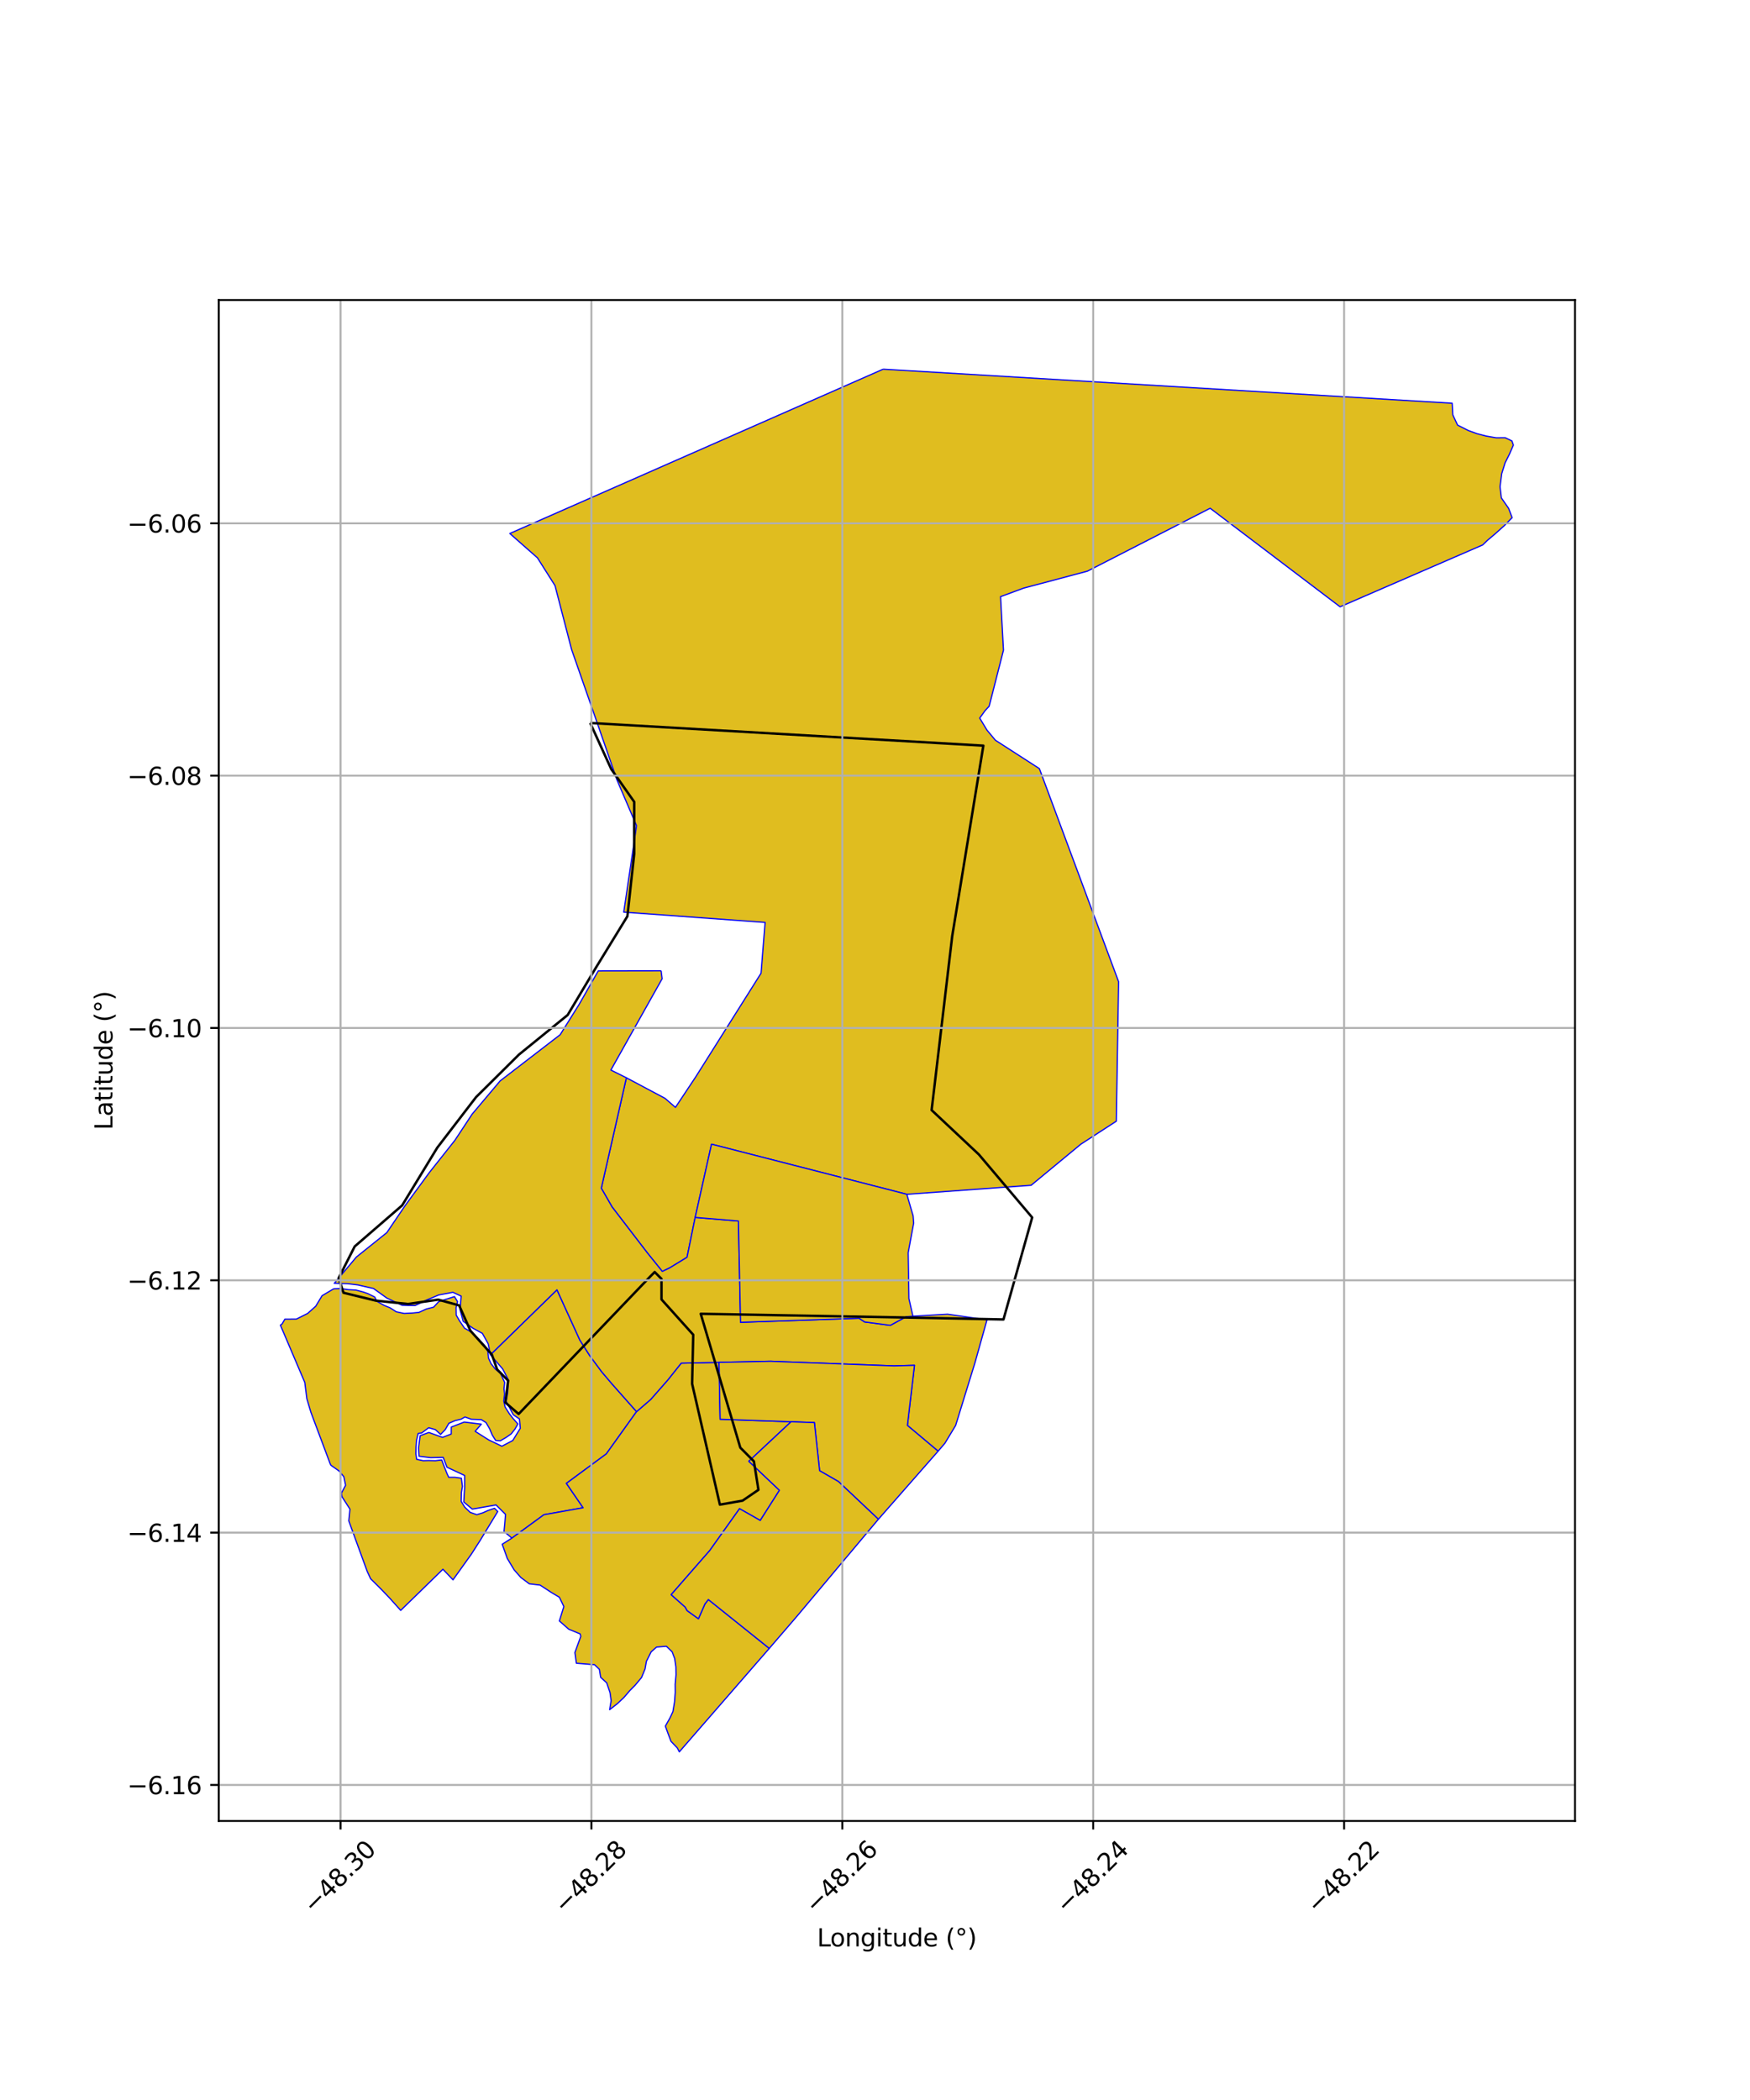 <?xml version="1.0" encoding="utf-8" standalone="no"?>
<!DOCTYPE svg PUBLIC "-//W3C//DTD SVG 1.1//EN"
  "http://www.w3.org/Graphics/SVG/1.1/DTD/svg11.dtd">
<svg xmlns:xlink="http://www.w3.org/1999/xlink" width="720pt" height="864pt" viewBox="0 0 720 864" xmlns="http://www.w3.org/2000/svg" version="1.1">
 <defs>
  <style type="text/css">*{stroke-linejoin: round; stroke-linecap: butt}</style>
 </defs>
 <g id="figure_1">
  <g id="patch_1">
   <path d="M 0 864 
L 720 864 
L 720 0 
L 0 0 
z
" style="fill: #ffffff"/>
  </g>
  <g id="axes_1">
   <g id="patch_2">
    <path d="M 90 749.192 
L 648 749.192 
L 648 123.448 
L 90 123.448 
z
" style="fill: #ffffff"/>
   </g>
   <g id="PatchCollection_1">
    <path d="M 229.154 530.658 
L 238.566 551.339 
L 242.623 557.731 
L 247.555 564.395 
L 251.741 569.318 
L 261.894 580.789 
L 249.449 598.179 
L 233.033 610.3 
L 239.913 620.328 
L 223.789 623.196 
L 210.602 632.829 
L 207.361 630.073 
L 207.748 625.94 
L 207.98 623.052 
L 204.082 619.183 
L 198.081 620.229 
L 194.296 620.88 
L 190.807 617.958 
L 191.169 612.025 
L 191.165 607.05 
L 183.904 603.668 
L 182.348 599.606 
L 177.111 599.72 
L 172.406 599.14 
L 172.211 595.668 
L 172.879 590.672 
L 176.436 589.36 
L 182.066 591.382 
L 185.641 590.008 
L 185.647 587.149 
L 190.984 585.08 
L 198.037 585.936 
L 195.48 588.88 
L 201.086 592.431 
L 206.486 595.015 
L 210.971 592.662 
L 214.069 587.634 
L 213.719 583.796 
L 211.183 582.085 
L 208.254 576.543 
L 208.841 573.151 
L 209.193 567.789 
L 206.812 563.227 
L 201.784 557.383 
L 229.154 530.658 
" clip-path="url(#pfc6e79f72f)" style="fill: #e0bd1f; stroke: #0000ff; stroke-width: 0.5"/>
    <path d="M 295.823 560.511 
L 296.286 583.923 
L 325.472 584.95 
L 308.088 601.204 
L 320.688 613.145 
L 312.793 625.56 
L 304.267 620.727 
L 291.995 637.956 
L 276.14 656.091 
L 281.894 661.191 
L 282.719 662.669 
L 287.354 666.004 
L 290.008 659.951 
L 291.433 658.098 
L 316.509 678.197 
L 279.499 720.749 
L 278.652 719.14 
L 276.061 716.43 
L 274.986 713.583 
L 273.745 710.177 
L 275.707 706.691 
L 276.869 704.179 
L 277.522 700.229 
L 277.819 696.282 
L 277.783 692.963 
L 278.132 689.044 
L 278.08 685.832 
L 277.587 682.405 
L 276.539 679.616 
L 274.179 677.325 
L 270.142 677.648 
L 267.913 679.602 
L 265.956 683.503 
L 265.401 686.632 
L 263.936 690.209 
L 261.344 693.312 
L 259.114 695.57 
L 256.684 698.405 
L 254.028 700.908 
L 250.826 703.418 
L 251.431 699.71 
L 250.978 696.396 
L 249.626 692.395 
L 247.118 690.087 
L 246.596 686.809 
L 244.609 684.912 
L 237.126 684.304 
L 236.524 679.909 
L 238.953 673.232 
L 238.678 672.234 
L 234.001 670.309 
L 230.137 666.908 
L 231.981 660.978 
L 230.136 657.151 
L 226.915 655.233 
L 222.186 652.145 
L 217.762 651.624 
L 214.311 649.044 
L 211.539 645.899 
L 208.717 641.2 
L 206.625 635.34 
L 210.602 632.829 
L 223.789 623.196 
L 239.913 620.328 
L 233.033 610.3 
L 249.449 598.179 
L 261.894 580.789 
L 267.71 575.778 
L 274.796 567.707 
L 280.268 560.835 
L 295.823 560.511 
" clip-path="url(#pfc6e79f72f)" style="fill: #e0bd1f; stroke: #0000ff; stroke-width: 0.5"/>
    <path d="M 363.348 151.891 
L 597.464 165.903 
L 597.725 170.694 
L 599.684 174.897 
L 604.157 177.149 
L 607.645 178.414 
L 611.409 179.4 
L 615.561 180.114 
L 619.307 180.096 
L 622.056 181.424 
L 622.636 183.129 
L 621.036 186.837 
L 619.22 190.46 
L 617.852 194.874 
L 617.161 200.249 
L 617.71 204.873 
L 620.707 209.177 
L 622.13 212.982 
L 618.968 216.21 
L 615.229 219.568 
L 611.928 222.354 
L 610.027 224.202 
L 551.348 249.658 
L 497.897 209.113 
L 447.401 234.993 
L 421.14 241.98 
L 411.658 245.486 
L 412.86 267.497 
L 406.965 290.568 
L 405.276 292.395 
L 403.079 295.447 
L 406.062 300.38 
L 409.524 304.545 
L 427.63 316.228 
L 460.222 403.902 
L 459.276 461.303 
L 444.673 470.768 
L 424.242 487.659 
L 373.091 491.369 
L 292.748 470.75 
L 286.017 500.877 
L 282.671 517.279 
L 275.575 521.622 
L 272.49 523.104 
L 266.347 515.494 
L 251.833 496.581 
L 247.39 488.86 
L 257.712 443.427 
L 273.594 451.877 
L 277.899 455.602 
L 286.141 443.205 
L 313.118 400.403 
L 314.779 379.512 
L 256.628 375.281 
L 261.896 339.717 
L 253.861 320.952 
L 244.69 294.517 
L 235.181 267.272 
L 228.338 240.919 
L 221.107 229.505 
L 209.752 219.494 
L 363.348 151.891 
" clip-path="url(#pfc6e79f72f)" style="fill: #e0bd1f; stroke: #0000ff; stroke-width: 0.5"/>
    <path d="M 272.001 399.402 
L 272.419 402.694 
L 251.327 440.252 
L 257.712 443.427 
L 247.39 488.86 
L 251.833 496.581 
L 266.347 515.494 
L 272.49 523.104 
L 275.575 521.622 
L 282.671 517.279 
L 286.017 500.877 
L 303.803 502.365 
L 304.679 544.033 
L 353.438 542.362 
L 355.735 543.886 
L 366.314 545.279 
L 372.773 541.755 
L 375.594 541.52 
L 389.87 540.694 
L 406.072 543.036 
L 401.113 560.72 
L 393.174 586.478 
L 388.764 593.79 
L 385.968 597.06 
L 373.329 586.455 
L 376.244 561.726 
L 367.794 561.964 
L 317.029 560.068 
L 280.268 560.835 
L 274.796 567.707 
L 267.71 575.778 
L 261.894 580.789 
L 251.741 569.318 
L 247.555 564.395 
L 242.623 557.731 
L 238.566 551.339 
L 229.154 530.658 
L 201.784 557.383 
L 200.852 552.881 
L 198.461 548.59 
L 194.64 546.5 
L 190.554 543.621 
L 189.294 538.879 
L 189.739 533.259 
L 186.331 531.691 
L 180.513 532.777 
L 175.481 534.887 
L 170.747 537.163 
L 165.424 537.025 
L 159.159 534.057 
L 153.674 530.13 
L 147.275 528.668 
L 142.923 528.132 
L 137.518 528.005 
L 146.636 517.168 
L 159.147 507.136 
L 166.701 495.984 
L 176.612 482.453 
L 187.152 469.159 
L 194.272 458.361 
L 205.761 444.722 
L 217.563 435.638 
L 230.47 425.705 
L 238.235 413.293 
L 246.14 399.449 
L 272.001 399.402 
" clip-path="url(#pfc6e79f72f)" style="fill: #e0bd1f; stroke: #0000ff; stroke-width: 0.5"/>
    <path d="M 292.748 470.75 
L 373.091 491.369 
L 375.68 500.228 
L 375.912 503.201 
L 373.656 515.399 
L 373.957 534.259 
L 375.594 541.52 
L 372.773 541.755 
L 366.314 545.279 
L 355.735 543.886 
L 353.438 542.362 
L 304.679 544.033 
L 303.803 502.365 
L 286.017 500.877 
L 292.748 470.75 
" clip-path="url(#pfc6e79f72f)" style="fill: #e0bd1f; stroke: #0000ff; stroke-width: 0.5"/>
    <path d="M 317.029 560.068 
L 367.794 561.964 
L 376.244 561.726 
L 373.329 586.455 
L 385.968 597.06 
L 361.394 625.063 
L 344.974 609.563 
L 337.205 605.094 
L 335.066 585.294 
L 325.472 584.95 
L 296.286 583.923 
L 295.823 560.511 
L 317.029 560.068 
" clip-path="url(#pfc6e79f72f)" style="fill: #e0bd1f; stroke: #0000ff; stroke-width: 0.5"/>
    <path d="M 140.166 530.127 
L 143.205 530.584 
L 146.465 530.773 
L 149.454 531.575 
L 151.333 532.223 
L 154.164 533.621 
L 155.034 535.394 
L 158.025 537.074 
L 160.459 538.061 
L 163.034 539.711 
L 166.285 540.39 
L 169.62 540.227 
L 172.367 539.95 
L 175.409 538.56 
L 178.393 537.812 
L 180.48 535.548 
L 183.485 534.555 
L 186.986 533.459 
L 188.245 535.524 
L 187.644 537.955 
L 187.7 541.078 
L 189.017 543.356 
L 191.119 546.454 
L 193.347 547.716 
L 195.313 549.331 
L 197.195 551.28 
L 199.341 553.476 
L 200.726 556.057 
L 200.991 558.772 
L 202.052 561.093 
L 203.892 563.373 
L 205.933 565.086 
L 207.625 568.76 
L 207.345 571.387 
L 207.586 573.526 
L 207.255 576.429 
L 207.818 578.885 
L 209.544 581.629 
L 211.038 583.556 
L 213.063 585.852 
L 211.893 587.929 
L 210.324 589.934 
L 208.225 591.396 
L 205.826 592.798 
L 203.913 592.62 
L 202.535 590.43 
L 201.441 587.833 
L 199.966 585.292 
L 198.014 584.075 
L 193.923 583.928 
L 191.307 582.985 
L 189.737 583.874 
L 187.255 584.48 
L 184.692 585.568 
L 183.187 588.175 
L 181.27 590.158 
L 179.114 588.177 
L 176.384 587.4 
L 173.47 589.575 
L 172.047 589.748 
L 171.346 592.656 
L 171.158 595.314 
L 171.092 598.107 
L 171.401 600.393 
L 174.099 600.976 
L 176.365 600.909 
L 179.161 600.984 
L 181.724 600.663 
L 182.836 603.57 
L 183.927 606.319 
L 184.632 607.823 
L 187.151 607.813 
L 189.823 608.199 
L 190.25 611.534 
L 189.826 614.083 
L 189.749 617.72 
L 191.187 620.058 
L 193.443 622.231 
L 196.171 623.18 
L 198.666 622.411 
L 200.716 621.493 
L 203.45 620.549 
L 204.786 621.882 
L 197.614 633.677 
L 193.922 639.441 
L 186.38 649.979 
L 182.232 645.634 
L 171.672 655.937 
L 164.856 662.565 
L 160.303 657.487 
L 156.818 653.845 
L 152.462 649.519 
L 151.077 646.515 
L 143.488 625.712 
L 143.975 620.898 
L 140.706 615.817 
L 140.425 614.395 
L 142.177 611.095 
L 141.46 607.566 
L 139.518 605.219 
L 136.176 602.869 
L 135.865 602.298 
L 127.904 581.035 
L 126.236 575.455 
L 125.409 568.796 
L 115.364 545.217 
L 116.06 544.694 
L 117.21 542.729 
L 121.947 542.706 
L 126.566 540.391 
L 129.891 537.42 
L 132.512 533.086 
L 137.245 530.278 
L 140.166 530.127 
" clip-path="url(#pfc6e79f72f)" style="fill: #e0bd1f; stroke: #0000ff; stroke-width: 0.5"/>
    <path d="M 325.472 584.95 
L 335.066 585.294 
L 337.205 605.094 
L 344.974 609.563 
L 361.394 625.063 
L 327.77 665.117 
L 316.509 678.197 
L 291.433 658.098 
L 290.008 659.951 
L 287.354 666.004 
L 282.719 662.669 
L 281.894 661.191 
L 276.14 656.091 
L 291.995 637.956 
L 304.267 620.727 
L 312.793 625.56 
L 320.688 613.145 
L 308.088 601.204 
L 325.472 584.95 
" clip-path="url(#pfc6e79f72f)" style="fill: #e0bd1f; stroke: #0000ff; stroke-width: 0.5"/>
   </g>
   <g id="PatchCollection_2">
    <path d="M 242.826 297.447 
L 404.58 306.785 
L 391.769 385.14 
L 383.295 456.736 
L 402.74 474.995 
L 424.665 500.908 
L 412.857 542.866 
L 373.498 542.075 
L 288.301 540.534 
L 304.579 595.599 
L 310.177 601.229 
L 312.043 612.957 
L 305.512 617.414 
L 296.183 619.056 
L 284.754 569.327 
L 285.22 549.154 
L 272.159 534.611 
L 272.159 526.166 
L 269.36 523.351 
L 267.494 525.228 
L 213.383 581.759 
L 207.907 577.032 
L 209.058 568.03 
L 204.557 563.453 
L 202.343 557.279 
L 193.537 547.491 
L 188.896 537.081 
L 180.29 534.711 
L 167.836 536.496 
L 154.616 535.121 
L 141.332 531.879 
L 139.328 525.859 
L 145.929 512.831 
L 165.467 495.918 
L 179.917 472.171 
L 195.864 451.385 
L 213.513 433.886 
L 233.55 417.603 
L 245.201 398.077 
L 258.125 376.987 
L 260.931 351.281 
L 260.931 329.906 
L 251.485 316.447 
L 242.826 297.447 
" clip-path="url(#pfc6e79f72f)" style="fill: none; stroke: #000000"/>
   </g>
   <g id="matplotlib.axis_1">
    <g id="xtick_1">
     <g id="line2d_1">
      <path d="M 140.107 749.192 
L 140.107 123.448 
" clip-path="url(#pfc6e79f72f)" style="fill: none; stroke: #b0b0b0; stroke-width: 0.8; stroke-linecap: square"/>
     </g>
     <g id="line2d_2">
      <defs>
       <path id="m75711c358c" d="M 0 0 
L 0 3.5 
" style="stroke: #000000; stroke-width: 0.8"/>
      </defs>
      <g>
       <use xlink:href="#m75711c358c" x="140.107" y="749.192" style="stroke: #000000; stroke-width: 0.8"/>
      </g>
     </g>
     <g id="text_1">
      <!-- −48.30 -->
      <g transform="translate(128.974 787.733) rotate(-45) scale(0.1 -0.1)">
       <defs>
        <path id="DejaVuSans-2212" d="M 678 2272 
L 4684 2272 
L 4684 1741 
L 678 1741 
L 678 2272 
z
" transform="scale(0.016)"/>
        <path id="DejaVuSans-34" d="M 2419 4116 
L 825 1625 
L 2419 1625 
L 2419 4116 
z
M 2253 4666 
L 3047 4666 
L 3047 1625 
L 3713 1625 
L 3713 1100 
L 3047 1100 
L 3047 0 
L 2419 0 
L 2419 1100 
L 313 1100 
L 313 1709 
L 2253 4666 
z
" transform="scale(0.016)"/>
        <path id="DejaVuSans-38" d="M 2034 2216 
Q 1584 2216 1326 1975 
Q 1069 1734 1069 1313 
Q 1069 891 1326 650 
Q 1584 409 2034 409 
Q 2484 409 2743 651 
Q 3003 894 3003 1313 
Q 3003 1734 2745 1975 
Q 2488 2216 2034 2216 
z
M 1403 2484 
Q 997 2584 770 2862 
Q 544 3141 544 3541 
Q 544 4100 942 4425 
Q 1341 4750 2034 4750 
Q 2731 4750 3128 4425 
Q 3525 4100 3525 3541 
Q 3525 3141 3298 2862 
Q 3072 2584 2669 2484 
Q 3125 2378 3379 2068 
Q 3634 1759 3634 1313 
Q 3634 634 3220 271 
Q 2806 -91 2034 -91 
Q 1263 -91 848 271 
Q 434 634 434 1313 
Q 434 1759 690 2068 
Q 947 2378 1403 2484 
z
M 1172 3481 
Q 1172 3119 1398 2916 
Q 1625 2713 2034 2713 
Q 2441 2713 2670 2916 
Q 2900 3119 2900 3481 
Q 2900 3844 2670 4047 
Q 2441 4250 2034 4250 
Q 1625 4250 1398 4047 
Q 1172 3844 1172 3481 
z
" transform="scale(0.016)"/>
        <path id="DejaVuSans-2e" d="M 684 794 
L 1344 794 
L 1344 0 
L 684 0 
L 684 794 
z
" transform="scale(0.016)"/>
        <path id="DejaVuSans-33" d="M 2597 2516 
Q 3050 2419 3304 2112 
Q 3559 1806 3559 1356 
Q 3559 666 3084 287 
Q 2609 -91 1734 -91 
Q 1441 -91 1130 -33 
Q 819 25 488 141 
L 488 750 
Q 750 597 1062 519 
Q 1375 441 1716 441 
Q 2309 441 2620 675 
Q 2931 909 2931 1356 
Q 2931 1769 2642 2001 
Q 2353 2234 1838 2234 
L 1294 2234 
L 1294 2753 
L 1863 2753 
Q 2328 2753 2575 2939 
Q 2822 3125 2822 3475 
Q 2822 3834 2567 4026 
Q 2313 4219 1838 4219 
Q 1578 4219 1281 4162 
Q 984 4106 628 3988 
L 628 4550 
Q 988 4650 1302 4700 
Q 1616 4750 1894 4750 
Q 2613 4750 3031 4423 
Q 3450 4097 3450 3541 
Q 3450 3153 3228 2886 
Q 3006 2619 2597 2516 
z
" transform="scale(0.016)"/>
        <path id="DejaVuSans-30" d="M 2034 4250 
Q 1547 4250 1301 3770 
Q 1056 3291 1056 2328 
Q 1056 1369 1301 889 
Q 1547 409 2034 409 
Q 2525 409 2770 889 
Q 3016 1369 3016 2328 
Q 3016 3291 2770 3770 
Q 2525 4250 2034 4250 
z
M 2034 4750 
Q 2819 4750 3233 4129 
Q 3647 3509 3647 2328 
Q 3647 1150 3233 529 
Q 2819 -91 2034 -91 
Q 1250 -91 836 529 
Q 422 1150 422 2328 
Q 422 3509 836 4129 
Q 1250 4750 2034 4750 
z
" transform="scale(0.016)"/>
       </defs>
       <use xlink:href="#DejaVuSans-2212"/>
       <use xlink:href="#DejaVuSans-34" transform="translate(83.789 0)"/>
       <use xlink:href="#DejaVuSans-38" transform="translate(147.412 0)"/>
       <use xlink:href="#DejaVuSans-2e" transform="translate(211.035 0)"/>
       <use xlink:href="#DejaVuSans-33" transform="translate(242.822 0)"/>
       <use xlink:href="#DejaVuSans-30" transform="translate(306.445 0)"/>
      </g>
     </g>
    </g>
    <g id="xtick_2">
     <g id="line2d_3">
      <path d="M 243.33 749.192 
L 243.33 123.448 
" clip-path="url(#pfc6e79f72f)" style="fill: none; stroke: #b0b0b0; stroke-width: 0.8; stroke-linecap: square"/>
     </g>
     <g id="line2d_4">
      <g>
       <use xlink:href="#m75711c358c" x="243.33" y="749.192" style="stroke: #000000; stroke-width: 0.8"/>
      </g>
     </g>
     <g id="text_2">
      <!-- −48.28 -->
      <g transform="translate(232.197 787.733) rotate(-45) scale(0.1 -0.1)">
       <defs>
        <path id="DejaVuSans-32" d="M 1228 531 
L 3431 531 
L 3431 0 
L 469 0 
L 469 531 
Q 828 903 1448 1529 
Q 2069 2156 2228 2338 
Q 2531 2678 2651 2914 
Q 2772 3150 2772 3378 
Q 2772 3750 2511 3984 
Q 2250 4219 1831 4219 
Q 1534 4219 1204 4116 
Q 875 4013 500 3803 
L 500 4441 
Q 881 4594 1212 4672 
Q 1544 4750 1819 4750 
Q 2544 4750 2975 4387 
Q 3406 4025 3406 3419 
Q 3406 3131 3298 2873 
Q 3191 2616 2906 2266 
Q 2828 2175 2409 1742 
Q 1991 1309 1228 531 
z
" transform="scale(0.016)"/>
       </defs>
       <use xlink:href="#DejaVuSans-2212"/>
       <use xlink:href="#DejaVuSans-34" transform="translate(83.789 0)"/>
       <use xlink:href="#DejaVuSans-38" transform="translate(147.412 0)"/>
       <use xlink:href="#DejaVuSans-2e" transform="translate(211.035 0)"/>
       <use xlink:href="#DejaVuSans-32" transform="translate(242.822 0)"/>
       <use xlink:href="#DejaVuSans-38" transform="translate(306.445 0)"/>
      </g>
     </g>
    </g>
    <g id="xtick_3">
     <g id="line2d_5">
      <path d="M 346.553 749.192 
L 346.553 123.448 
" clip-path="url(#pfc6e79f72f)" style="fill: none; stroke: #b0b0b0; stroke-width: 0.8; stroke-linecap: square"/>
     </g>
     <g id="line2d_6">
      <g>
       <use xlink:href="#m75711c358c" x="346.553" y="749.192" style="stroke: #000000; stroke-width: 0.8"/>
      </g>
     </g>
     <g id="text_3">
      <!-- −48.26 -->
      <g transform="translate(335.42 787.733) rotate(-45) scale(0.1 -0.1)">
       <defs>
        <path id="DejaVuSans-36" d="M 2113 2584 
Q 1688 2584 1439 2293 
Q 1191 2003 1191 1497 
Q 1191 994 1439 701 
Q 1688 409 2113 409 
Q 2538 409 2786 701 
Q 3034 994 3034 1497 
Q 3034 2003 2786 2293 
Q 2538 2584 2113 2584 
z
M 3366 4563 
L 3366 3988 
Q 3128 4100 2886 4159 
Q 2644 4219 2406 4219 
Q 1781 4219 1451 3797 
Q 1122 3375 1075 2522 
Q 1259 2794 1537 2939 
Q 1816 3084 2150 3084 
Q 2853 3084 3261 2657 
Q 3669 2231 3669 1497 
Q 3669 778 3244 343 
Q 2819 -91 2113 -91 
Q 1303 -91 875 529 
Q 447 1150 447 2328 
Q 447 3434 972 4092 
Q 1497 4750 2381 4750 
Q 2619 4750 2861 4703 
Q 3103 4656 3366 4563 
z
" transform="scale(0.016)"/>
       </defs>
       <use xlink:href="#DejaVuSans-2212"/>
       <use xlink:href="#DejaVuSans-34" transform="translate(83.789 0)"/>
       <use xlink:href="#DejaVuSans-38" transform="translate(147.412 0)"/>
       <use xlink:href="#DejaVuSans-2e" transform="translate(211.035 0)"/>
       <use xlink:href="#DejaVuSans-32" transform="translate(242.822 0)"/>
       <use xlink:href="#DejaVuSans-36" transform="translate(306.445 0)"/>
      </g>
     </g>
    </g>
    <g id="xtick_4">
     <g id="line2d_7">
      <path d="M 449.775 749.192 
L 449.775 123.448 
" clip-path="url(#pfc6e79f72f)" style="fill: none; stroke: #b0b0b0; stroke-width: 0.8; stroke-linecap: square"/>
     </g>
     <g id="line2d_8">
      <g>
       <use xlink:href="#m75711c358c" x="449.775" y="749.192" style="stroke: #000000; stroke-width: 0.8"/>
      </g>
     </g>
     <g id="text_4">
      <!-- −48.24 -->
      <g transform="translate(438.642 787.733) rotate(-45) scale(0.1 -0.1)">
       <use xlink:href="#DejaVuSans-2212"/>
       <use xlink:href="#DejaVuSans-34" transform="translate(83.789 0)"/>
       <use xlink:href="#DejaVuSans-38" transform="translate(147.412 0)"/>
       <use xlink:href="#DejaVuSans-2e" transform="translate(211.035 0)"/>
       <use xlink:href="#DejaVuSans-32" transform="translate(242.822 0)"/>
       <use xlink:href="#DejaVuSans-34" transform="translate(306.445 0)"/>
      </g>
     </g>
    </g>
    <g id="xtick_5">
     <g id="line2d_9">
      <path d="M 552.998 749.192 
L 552.998 123.448 
" clip-path="url(#pfc6e79f72f)" style="fill: none; stroke: #b0b0b0; stroke-width: 0.8; stroke-linecap: square"/>
     </g>
     <g id="line2d_10">
      <g>
       <use xlink:href="#m75711c358c" x="552.998" y="749.192" style="stroke: #000000; stroke-width: 0.8"/>
      </g>
     </g>
     <g id="text_5">
      <!-- −48.22 -->
      <g transform="translate(541.865 787.733) rotate(-45) scale(0.1 -0.1)">
       <use xlink:href="#DejaVuSans-2212"/>
       <use xlink:href="#DejaVuSans-34" transform="translate(83.789 0)"/>
       <use xlink:href="#DejaVuSans-38" transform="translate(147.412 0)"/>
       <use xlink:href="#DejaVuSans-2e" transform="translate(211.035 0)"/>
       <use xlink:href="#DejaVuSans-32" transform="translate(242.822 0)"/>
       <use xlink:href="#DejaVuSans-32" transform="translate(306.445 0)"/>
      </g>
     </g>
    </g>
    <g id="text_6">
     <!-- Longitude (°) -->
     <g transform="translate(336.14 800.802) scale(0.1 -0.1)">
      <defs>
       <path id="DejaVuSans-4c" d="M 628 4666 
L 1259 4666 
L 1259 531 
L 3531 531 
L 3531 0 
L 628 0 
L 628 4666 
z
" transform="scale(0.016)"/>
       <path id="DejaVuSans-6f" d="M 1959 3097 
Q 1497 3097 1228 2736 
Q 959 2375 959 1747 
Q 959 1119 1226 758 
Q 1494 397 1959 397 
Q 2419 397 2687 759 
Q 2956 1122 2956 1747 
Q 2956 2369 2687 2733 
Q 2419 3097 1959 3097 
z
M 1959 3584 
Q 2709 3584 3137 3096 
Q 3566 2609 3566 1747 
Q 3566 888 3137 398 
Q 2709 -91 1959 -91 
Q 1206 -91 779 398 
Q 353 888 353 1747 
Q 353 2609 779 3096 
Q 1206 3584 1959 3584 
z
" transform="scale(0.016)"/>
       <path id="DejaVuSans-6e" d="M 3513 2113 
L 3513 0 
L 2938 0 
L 2938 2094 
Q 2938 2591 2744 2837 
Q 2550 3084 2163 3084 
Q 1697 3084 1428 2787 
Q 1159 2491 1159 1978 
L 1159 0 
L 581 0 
L 581 3500 
L 1159 3500 
L 1159 2956 
Q 1366 3272 1645 3428 
Q 1925 3584 2291 3584 
Q 2894 3584 3203 3211 
Q 3513 2838 3513 2113 
z
" transform="scale(0.016)"/>
       <path id="DejaVuSans-67" d="M 2906 1791 
Q 2906 2416 2648 2759 
Q 2391 3103 1925 3103 
Q 1463 3103 1205 2759 
Q 947 2416 947 1791 
Q 947 1169 1205 825 
Q 1463 481 1925 481 
Q 2391 481 2648 825 
Q 2906 1169 2906 1791 
z
M 3481 434 
Q 3481 -459 3084 -895 
Q 2688 -1331 1869 -1331 
Q 1566 -1331 1297 -1286 
Q 1028 -1241 775 -1147 
L 775 -588 
Q 1028 -725 1275 -790 
Q 1522 -856 1778 -856 
Q 2344 -856 2625 -561 
Q 2906 -266 2906 331 
L 2906 616 
Q 2728 306 2450 153 
Q 2172 0 1784 0 
Q 1141 0 747 490 
Q 353 981 353 1791 
Q 353 2603 747 3093 
Q 1141 3584 1784 3584 
Q 2172 3584 2450 3431 
Q 2728 3278 2906 2969 
L 2906 3500 
L 3481 3500 
L 3481 434 
z
" transform="scale(0.016)"/>
       <path id="DejaVuSans-69" d="M 603 3500 
L 1178 3500 
L 1178 0 
L 603 0 
L 603 3500 
z
M 603 4863 
L 1178 4863 
L 1178 4134 
L 603 4134 
L 603 4863 
z
" transform="scale(0.016)"/>
       <path id="DejaVuSans-74" d="M 1172 4494 
L 1172 3500 
L 2356 3500 
L 2356 3053 
L 1172 3053 
L 1172 1153 
Q 1172 725 1289 603 
Q 1406 481 1766 481 
L 2356 481 
L 2356 0 
L 1766 0 
Q 1100 0 847 248 
Q 594 497 594 1153 
L 594 3053 
L 172 3053 
L 172 3500 
L 594 3500 
L 594 4494 
L 1172 4494 
z
" transform="scale(0.016)"/>
       <path id="DejaVuSans-75" d="M 544 1381 
L 544 3500 
L 1119 3500 
L 1119 1403 
Q 1119 906 1312 657 
Q 1506 409 1894 409 
Q 2359 409 2629 706 
Q 2900 1003 2900 1516 
L 2900 3500 
L 3475 3500 
L 3475 0 
L 2900 0 
L 2900 538 
Q 2691 219 2414 64 
Q 2138 -91 1772 -91 
Q 1169 -91 856 284 
Q 544 659 544 1381 
z
M 1991 3584 
L 1991 3584 
z
" transform="scale(0.016)"/>
       <path id="DejaVuSans-64" d="M 2906 2969 
L 2906 4863 
L 3481 4863 
L 3481 0 
L 2906 0 
L 2906 525 
Q 2725 213 2448 61 
Q 2172 -91 1784 -91 
Q 1150 -91 751 415 
Q 353 922 353 1747 
Q 353 2572 751 3078 
Q 1150 3584 1784 3584 
Q 2172 3584 2448 3432 
Q 2725 3281 2906 2969 
z
M 947 1747 
Q 947 1113 1208 752 
Q 1469 391 1925 391 
Q 2381 391 2643 752 
Q 2906 1113 2906 1747 
Q 2906 2381 2643 2742 
Q 2381 3103 1925 3103 
Q 1469 3103 1208 2742 
Q 947 2381 947 1747 
z
" transform="scale(0.016)"/>
       <path id="DejaVuSans-65" d="M 3597 1894 
L 3597 1613 
L 953 1613 
Q 991 1019 1311 708 
Q 1631 397 2203 397 
Q 2534 397 2845 478 
Q 3156 559 3463 722 
L 3463 178 
Q 3153 47 2828 -22 
Q 2503 -91 2169 -91 
Q 1331 -91 842 396 
Q 353 884 353 1716 
Q 353 2575 817 3079 
Q 1281 3584 2069 3584 
Q 2775 3584 3186 3129 
Q 3597 2675 3597 1894 
z
M 3022 2063 
Q 3016 2534 2758 2815 
Q 2500 3097 2075 3097 
Q 1594 3097 1305 2825 
Q 1016 2553 972 2059 
L 3022 2063 
z
" transform="scale(0.016)"/>
       <path id="DejaVuSans-20" transform="scale(0.016)"/>
       <path id="DejaVuSans-28" d="M 1984 4856 
Q 1566 4138 1362 3434 
Q 1159 2731 1159 2009 
Q 1159 1288 1364 580 
Q 1569 -128 1984 -844 
L 1484 -844 
Q 1016 -109 783 600 
Q 550 1309 550 2009 
Q 550 2706 781 3412 
Q 1013 4119 1484 4856 
L 1984 4856 
z
" transform="scale(0.016)"/>
       <path id="DejaVuSans-b0" d="M 1600 4347 
Q 1350 4347 1178 4173 
Q 1006 4000 1006 3750 
Q 1006 3503 1178 3333 
Q 1350 3163 1600 3163 
Q 1850 3163 2022 3333 
Q 2194 3503 2194 3750 
Q 2194 3997 2020 4172 
Q 1847 4347 1600 4347 
z
M 1600 4750 
Q 1800 4750 1984 4673 
Q 2169 4597 2303 4453 
Q 2447 4313 2519 4134 
Q 2591 3956 2591 3750 
Q 2591 3338 2302 3052 
Q 2013 2766 1594 2766 
Q 1172 2766 890 3047 
Q 609 3328 609 3750 
Q 609 4169 896 4459 
Q 1184 4750 1600 4750 
z
" transform="scale(0.016)"/>
       <path id="DejaVuSans-29" d="M 513 4856 
L 1013 4856 
Q 1481 4119 1714 3412 
Q 1947 2706 1947 2009 
Q 1947 1309 1714 600 
Q 1481 -109 1013 -844 
L 513 -844 
Q 928 -128 1133 580 
Q 1338 1288 1338 2009 
Q 1338 2731 1133 3434 
Q 928 4138 513 4856 
z
" transform="scale(0.016)"/>
      </defs>
      <use xlink:href="#DejaVuSans-4c"/>
      <use xlink:href="#DejaVuSans-6f" transform="translate(53.963 0)"/>
      <use xlink:href="#DejaVuSans-6e" transform="translate(115.145 0)"/>
      <use xlink:href="#DejaVuSans-67" transform="translate(178.523 0)"/>
      <use xlink:href="#DejaVuSans-69" transform="translate(242 0)"/>
      <use xlink:href="#DejaVuSans-74" transform="translate(269.783 0)"/>
      <use xlink:href="#DejaVuSans-75" transform="translate(308.992 0)"/>
      <use xlink:href="#DejaVuSans-64" transform="translate(372.371 0)"/>
      <use xlink:href="#DejaVuSans-65" transform="translate(435.848 0)"/>
      <use xlink:href="#DejaVuSans-20" transform="translate(497.371 0)"/>
      <use xlink:href="#DejaVuSans-28" transform="translate(529.158 0)"/>
      <use xlink:href="#DejaVuSans-b0" transform="translate(568.172 0)"/>
      <use xlink:href="#DejaVuSans-29" transform="translate(618.172 0)"/>
     </g>
    </g>
   </g>
   <g id="matplotlib.axis_2">
    <g id="ytick_1">
     <g id="line2d_11">
      <path d="M 90 734.376 
L 648 734.376 
" clip-path="url(#pfc6e79f72f)" style="fill: none; stroke: #b0b0b0; stroke-width: 0.8; stroke-linecap: square"/>
     </g>
     <g id="line2d_12">
      <defs>
       <path id="mb6d61e1202" d="M 0 0 
L -3.5 0 
" style="stroke: #000000; stroke-width: 0.8"/>
      </defs>
      <g>
       <use xlink:href="#mb6d61e1202" x="90" y="734.376" style="stroke: #000000; stroke-width: 0.8"/>
      </g>
     </g>
     <g id="text_7">
      <!-- −6.16 -->
      <g transform="translate(52.355 738.175) scale(0.1 -0.1)">
       <defs>
        <path id="DejaVuSans-31" d="M 794 531 
L 1825 531 
L 1825 4091 
L 703 3866 
L 703 4441 
L 1819 4666 
L 2450 4666 
L 2450 531 
L 3481 531 
L 3481 0 
L 794 0 
L 794 531 
z
" transform="scale(0.016)"/>
       </defs>
       <use xlink:href="#DejaVuSans-2212"/>
       <use xlink:href="#DejaVuSans-36" transform="translate(83.789 0)"/>
       <use xlink:href="#DejaVuSans-2e" transform="translate(147.412 0)"/>
       <use xlink:href="#DejaVuSans-31" transform="translate(179.199 0)"/>
       <use xlink:href="#DejaVuSans-36" transform="translate(242.822 0)"/>
      </g>
     </g>
    </g>
    <g id="ytick_2">
     <g id="line2d_13">
      <path d="M 90 630.564 
L 648 630.564 
" clip-path="url(#pfc6e79f72f)" style="fill: none; stroke: #b0b0b0; stroke-width: 0.8; stroke-linecap: square"/>
     </g>
     <g id="line2d_14">
      <g>
       <use xlink:href="#mb6d61e1202" x="90" y="630.564" style="stroke: #000000; stroke-width: 0.8"/>
      </g>
     </g>
     <g id="text_8">
      <!-- −6.14 -->
      <g transform="translate(52.355 634.363) scale(0.1 -0.1)">
       <use xlink:href="#DejaVuSans-2212"/>
       <use xlink:href="#DejaVuSans-36" transform="translate(83.789 0)"/>
       <use xlink:href="#DejaVuSans-2e" transform="translate(147.412 0)"/>
       <use xlink:href="#DejaVuSans-31" transform="translate(179.199 0)"/>
       <use xlink:href="#DejaVuSans-34" transform="translate(242.822 0)"/>
      </g>
     </g>
    </g>
    <g id="ytick_3">
     <g id="line2d_15">
      <path d="M 90 526.752 
L 648 526.752 
" clip-path="url(#pfc6e79f72f)" style="fill: none; stroke: #b0b0b0; stroke-width: 0.8; stroke-linecap: square"/>
     </g>
     <g id="line2d_16">
      <g>
       <use xlink:href="#mb6d61e1202" x="90" y="526.752" style="stroke: #000000; stroke-width: 0.8"/>
      </g>
     </g>
     <g id="text_9">
      <!-- −6.12 -->
      <g transform="translate(52.355 530.551) scale(0.1 -0.1)">
       <use xlink:href="#DejaVuSans-2212"/>
       <use xlink:href="#DejaVuSans-36" transform="translate(83.789 0)"/>
       <use xlink:href="#DejaVuSans-2e" transform="translate(147.412 0)"/>
       <use xlink:href="#DejaVuSans-31" transform="translate(179.199 0)"/>
       <use xlink:href="#DejaVuSans-32" transform="translate(242.822 0)"/>
      </g>
     </g>
    </g>
    <g id="ytick_4">
     <g id="line2d_17">
      <path d="M 90 422.94 
L 648 422.94 
" clip-path="url(#pfc6e79f72f)" style="fill: none; stroke: #b0b0b0; stroke-width: 0.8; stroke-linecap: square"/>
     </g>
     <g id="line2d_18">
      <g>
       <use xlink:href="#mb6d61e1202" x="90" y="422.94" style="stroke: #000000; stroke-width: 0.8"/>
      </g>
     </g>
     <g id="text_10">
      <!-- −6.10 -->
      <g transform="translate(52.355 426.739) scale(0.1 -0.1)">
       <use xlink:href="#DejaVuSans-2212"/>
       <use xlink:href="#DejaVuSans-36" transform="translate(83.789 0)"/>
       <use xlink:href="#DejaVuSans-2e" transform="translate(147.412 0)"/>
       <use xlink:href="#DejaVuSans-31" transform="translate(179.199 0)"/>
       <use xlink:href="#DejaVuSans-30" transform="translate(242.822 0)"/>
      </g>
     </g>
    </g>
    <g id="ytick_5">
     <g id="line2d_19">
      <path d="M 90 319.128 
L 648 319.128 
" clip-path="url(#pfc6e79f72f)" style="fill: none; stroke: #b0b0b0; stroke-width: 0.8; stroke-linecap: square"/>
     </g>
     <g id="line2d_20">
      <g>
       <use xlink:href="#mb6d61e1202" x="90" y="319.128" style="stroke: #000000; stroke-width: 0.8"/>
      </g>
     </g>
     <g id="text_11">
      <!-- −6.08 -->
      <g transform="translate(52.355 322.927) scale(0.1 -0.1)">
       <use xlink:href="#DejaVuSans-2212"/>
       <use xlink:href="#DejaVuSans-36" transform="translate(83.789 0)"/>
       <use xlink:href="#DejaVuSans-2e" transform="translate(147.412 0)"/>
       <use xlink:href="#DejaVuSans-30" transform="translate(179.199 0)"/>
       <use xlink:href="#DejaVuSans-38" transform="translate(242.822 0)"/>
      </g>
     </g>
    </g>
    <g id="ytick_6">
     <g id="line2d_21">
      <path d="M 90 215.316 
L 648 215.316 
" clip-path="url(#pfc6e79f72f)" style="fill: none; stroke: #b0b0b0; stroke-width: 0.8; stroke-linecap: square"/>
     </g>
     <g id="line2d_22">
      <g>
       <use xlink:href="#mb6d61e1202" x="90" y="215.316" style="stroke: #000000; stroke-width: 0.8"/>
      </g>
     </g>
     <g id="text_12">
      <!-- −6.06 -->
      <g transform="translate(52.355 219.115) scale(0.1 -0.1)">
       <use xlink:href="#DejaVuSans-2212"/>
       <use xlink:href="#DejaVuSans-36" transform="translate(83.789 0)"/>
       <use xlink:href="#DejaVuSans-2e" transform="translate(147.412 0)"/>
       <use xlink:href="#DejaVuSans-30" transform="translate(179.199 0)"/>
       <use xlink:href="#DejaVuSans-36" transform="translate(242.822 0)"/>
      </g>
     </g>
    </g>
    <g id="text_13">
     <!-- Latitude (°) -->
     <g transform="translate(46.275 464.89) rotate(-90) scale(0.1 -0.1)">
      <defs>
       <path id="DejaVuSans-61" d="M 2194 1759 
Q 1497 1759 1228 1600 
Q 959 1441 959 1056 
Q 959 750 1161 570 
Q 1363 391 1709 391 
Q 2188 391 2477 730 
Q 2766 1069 2766 1631 
L 2766 1759 
L 2194 1759 
z
M 3341 1997 
L 3341 0 
L 2766 0 
L 2766 531 
Q 2569 213 2275 61 
Q 1981 -91 1556 -91 
Q 1019 -91 701 211 
Q 384 513 384 1019 
Q 384 1609 779 1909 
Q 1175 2209 1959 2209 
L 2766 2209 
L 2766 2266 
Q 2766 2663 2505 2880 
Q 2244 3097 1772 3097 
Q 1472 3097 1187 3025 
Q 903 2953 641 2809 
L 641 3341 
Q 956 3463 1253 3523 
Q 1550 3584 1831 3584 
Q 2591 3584 2966 3190 
Q 3341 2797 3341 1997 
z
" transform="scale(0.016)"/>
      </defs>
      <use xlink:href="#DejaVuSans-4c"/>
      <use xlink:href="#DejaVuSans-61" transform="translate(55.713 0)"/>
      <use xlink:href="#DejaVuSans-74" transform="translate(116.992 0)"/>
      <use xlink:href="#DejaVuSans-69" transform="translate(156.201 0)"/>
      <use xlink:href="#DejaVuSans-74" transform="translate(183.984 0)"/>
      <use xlink:href="#DejaVuSans-75" transform="translate(223.193 0)"/>
      <use xlink:href="#DejaVuSans-64" transform="translate(286.572 0)"/>
      <use xlink:href="#DejaVuSans-65" transform="translate(350.049 0)"/>
      <use xlink:href="#DejaVuSans-20" transform="translate(411.572 0)"/>
      <use xlink:href="#DejaVuSans-28" transform="translate(443.359 0)"/>
      <use xlink:href="#DejaVuSans-b0" transform="translate(482.373 0)"/>
      <use xlink:href="#DejaVuSans-29" transform="translate(532.373 0)"/>
     </g>
    </g>
   </g>
   <g id="patch_3">
    <path d="M 90 749.192 
L 90 123.448 
" style="fill: none; stroke: #000000; stroke-width: 0.8; stroke-linejoin: miter; stroke-linecap: square"/>
   </g>
   <g id="patch_4">
    <path d="M 648 749.192 
L 648 123.448 
" style="fill: none; stroke: #000000; stroke-width: 0.8; stroke-linejoin: miter; stroke-linecap: square"/>
   </g>
   <g id="patch_5">
    <path d="M 90 749.192 
L 648 749.192 
" style="fill: none; stroke: #000000; stroke-width: 0.8; stroke-linejoin: miter; stroke-linecap: square"/>
   </g>
   <g id="patch_6">
    <path d="M 90 123.448 
L 648 123.448 
" style="fill: none; stroke: #000000; stroke-width: 0.8; stroke-linejoin: miter; stroke-linecap: square"/>
   </g>
   <g id="legend_1">
    <g id="patch_7">
     <path d="M 279.837 913.632 
L 458.163 913.632 
Q 460.163 913.632 460.163 911.632 
L 460.163 881.34 
Q 460.163 879.34 458.163 879.34 
L 279.837 879.34 
Q 277.837 879.34 277.837 881.34 
L 277.837 911.632 
Q 277.837 913.632 279.837 913.632 
z
" style="fill: #ffffff; opacity: 0.8; stroke: #cccccc; stroke-linejoin: miter"/>
    </g>
    <g id="text_14">
     <!-- Legenda -->
     <g transform="translate(343.281 892.458) scale(0.12 -0.12)">
      <use xlink:href="#DejaVuSans-4c"/>
      <use xlink:href="#DejaVuSans-65" transform="translate(53.963 0)"/>
      <use xlink:href="#DejaVuSans-67" transform="translate(115.486 0)"/>
      <use xlink:href="#DejaVuSans-65" transform="translate(178.963 0)"/>
      <use xlink:href="#DejaVuSans-6e" transform="translate(240.486 0)"/>
      <use xlink:href="#DejaVuSans-64" transform="translate(303.865 0)"/>
      <use xlink:href="#DejaVuSans-61" transform="translate(367.342 0)"/>
     </g>
    </g>
    <g id="patch_8">
     <path style="fill: none; stroke: #000000; stroke-linejoin: miter"/>
    </g>
    <g id="text_15">
     <!-- Gleba Federal -->
     <g transform="translate(309.837 907.552) scale(0.1 -0.1)">
      <defs>
       <path id="DejaVuSans-47" d="M 3809 666 
L 3809 1919 
L 2778 1919 
L 2778 2438 
L 4434 2438 
L 4434 434 
Q 4069 175 3628 42 
Q 3188 -91 2688 -91 
Q 1594 -91 976 548 
Q 359 1188 359 2328 
Q 359 3472 976 4111 
Q 1594 4750 2688 4750 
Q 3144 4750 3555 4637 
Q 3966 4525 4313 4306 
L 4313 3634 
Q 3963 3931 3569 4081 
Q 3175 4231 2741 4231 
Q 1884 4231 1454 3753 
Q 1025 3275 1025 2328 
Q 1025 1384 1454 906 
Q 1884 428 2741 428 
Q 3075 428 3337 486 
Q 3600 544 3809 666 
z
" transform="scale(0.016)"/>
       <path id="DejaVuSans-6c" d="M 603 4863 
L 1178 4863 
L 1178 0 
L 603 0 
L 603 4863 
z
" transform="scale(0.016)"/>
       <path id="DejaVuSans-62" d="M 3116 1747 
Q 3116 2381 2855 2742 
Q 2594 3103 2138 3103 
Q 1681 3103 1420 2742 
Q 1159 2381 1159 1747 
Q 1159 1113 1420 752 
Q 1681 391 2138 391 
Q 2594 391 2855 752 
Q 3116 1113 3116 1747 
z
M 1159 2969 
Q 1341 3281 1617 3432 
Q 1894 3584 2278 3584 
Q 2916 3584 3314 3078 
Q 3713 2572 3713 1747 
Q 3713 922 3314 415 
Q 2916 -91 2278 -91 
Q 1894 -91 1617 61 
Q 1341 213 1159 525 
L 1159 0 
L 581 0 
L 581 4863 
L 1159 4863 
L 1159 2969 
z
" transform="scale(0.016)"/>
       <path id="DejaVuSans-46" d="M 628 4666 
L 3309 4666 
L 3309 4134 
L 1259 4134 
L 1259 2759 
L 3109 2759 
L 3109 2228 
L 1259 2228 
L 1259 0 
L 628 0 
L 628 4666 
z
" transform="scale(0.016)"/>
       <path id="DejaVuSans-72" d="M 2631 2963 
Q 2534 3019 2420 3045 
Q 2306 3072 2169 3072 
Q 1681 3072 1420 2755 
Q 1159 2438 1159 1844 
L 1159 0 
L 581 0 
L 581 3500 
L 1159 3500 
L 1159 2956 
Q 1341 3275 1631 3429 
Q 1922 3584 2338 3584 
Q 2397 3584 2469 3576 
Q 2541 3569 2628 3553 
L 2631 2963 
z
" transform="scale(0.016)"/>
      </defs>
      <use xlink:href="#DejaVuSans-47"/>
      <use xlink:href="#DejaVuSans-6c" transform="translate(77.49 0)"/>
      <use xlink:href="#DejaVuSans-65" transform="translate(105.273 0)"/>
      <use xlink:href="#DejaVuSans-62" transform="translate(166.797 0)"/>
      <use xlink:href="#DejaVuSans-61" transform="translate(230.273 0)"/>
      <use xlink:href="#DejaVuSans-20" transform="translate(291.553 0)"/>
      <use xlink:href="#DejaVuSans-46" transform="translate(323.34 0)"/>
      <use xlink:href="#DejaVuSans-65" transform="translate(375.359 0)"/>
      <use xlink:href="#DejaVuSans-64" transform="translate(436.883 0)"/>
      <use xlink:href="#DejaVuSans-65" transform="translate(500.359 0)"/>
      <use xlink:href="#DejaVuSans-72" transform="translate(561.883 0)"/>
      <use xlink:href="#DejaVuSans-61" transform="translate(602.996 0)"/>
      <use xlink:href="#DejaVuSans-6c" transform="translate(664.275 0)"/>
     </g>
    </g>
    <g id="patch_9">
     <path d="M 399.045 907.552 
L 419.045 907.552 
L 419.045 900.552 
L 399.045 900.552 
z
" style="fill: #e0bd1f; opacity: 0.6"/>
    </g>
    <g id="text_16">
     <!-- SIGEF -->
     <g transform="translate(427.045 907.552) scale(0.1 -0.1)">
      <defs>
       <path id="DejaVuSans-53" d="M 3425 4513 
L 3425 3897 
Q 3066 4069 2747 4153 
Q 2428 4238 2131 4238 
Q 1616 4238 1336 4038 
Q 1056 3838 1056 3469 
Q 1056 3159 1242 3001 
Q 1428 2844 1947 2747 
L 2328 2669 
Q 3034 2534 3370 2195 
Q 3706 1856 3706 1288 
Q 3706 609 3251 259 
Q 2797 -91 1919 -91 
Q 1588 -91 1214 -16 
Q 841 59 441 206 
L 441 856 
Q 825 641 1194 531 
Q 1563 422 1919 422 
Q 2459 422 2753 634 
Q 3047 847 3047 1241 
Q 3047 1584 2836 1778 
Q 2625 1972 2144 2069 
L 1759 2144 
Q 1053 2284 737 2584 
Q 422 2884 422 3419 
Q 422 4038 858 4394 
Q 1294 4750 2059 4750 
Q 2388 4750 2728 4690 
Q 3069 4631 3425 4513 
z
" transform="scale(0.016)"/>
       <path id="DejaVuSans-49" d="M 628 4666 
L 1259 4666 
L 1259 0 
L 628 0 
L 628 4666 
z
" transform="scale(0.016)"/>
       <path id="DejaVuSans-45" d="M 628 4666 
L 3578 4666 
L 3578 4134 
L 1259 4134 
L 1259 2753 
L 3481 2753 
L 3481 2222 
L 1259 2222 
L 1259 531 
L 3634 531 
L 3634 0 
L 628 0 
L 628 4666 
z
" transform="scale(0.016)"/>
      </defs>
      <use xlink:href="#DejaVuSans-53"/>
      <use xlink:href="#DejaVuSans-49" transform="translate(63.477 0)"/>
      <use xlink:href="#DejaVuSans-47" transform="translate(92.969 0)"/>
      <use xlink:href="#DejaVuSans-45" transform="translate(170.459 0)"/>
      <use xlink:href="#DejaVuSans-46" transform="translate(233.643 0)"/>
     </g>
    </g>
   </g>
  </g>
 </g>
 <defs>
  <clipPath id="pfc6e79f72f">
   <rect x="90" y="123.448" width="558" height="625.743"/>
  </clipPath>
 </defs>
</svg>
